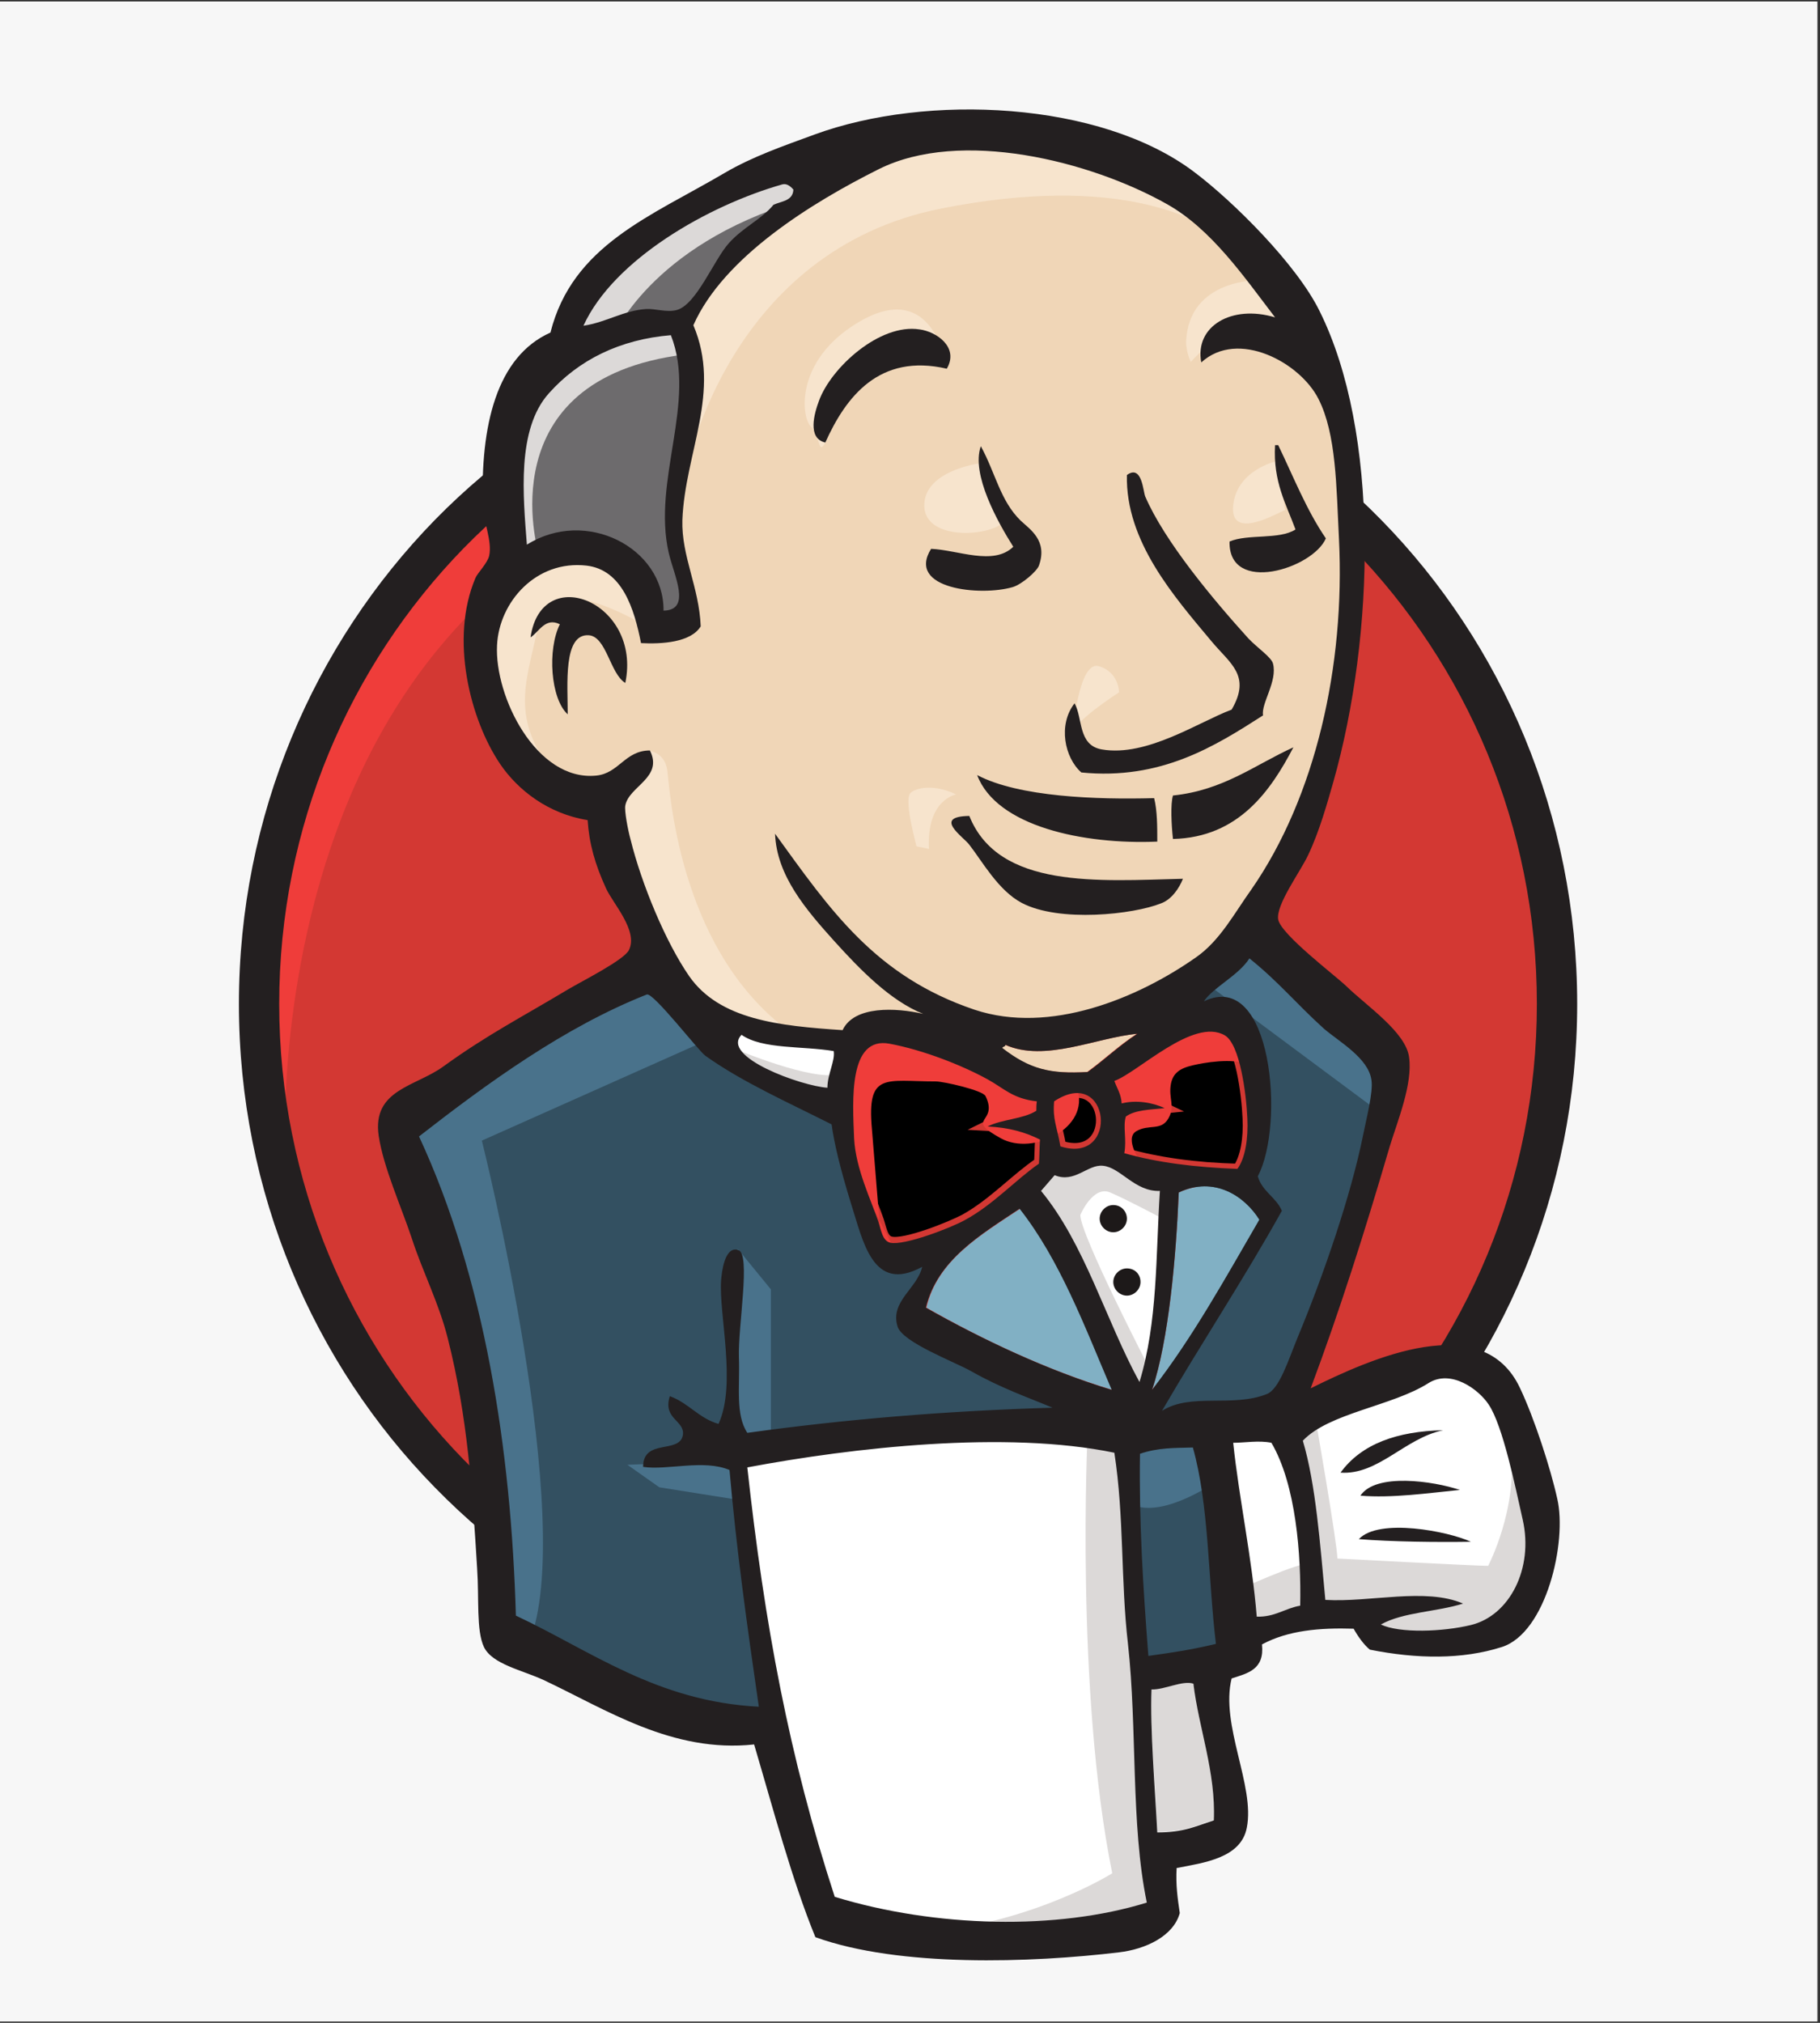 <?xml version="1.0" encoding="UTF-8"?>
<svg xmlns="http://www.w3.org/2000/svg" xmlns:xlink="http://www.w3.org/1999/xlink" width="450" zoomAndPan="magnify" viewBox="0 0 337.5 375" height="500" preserveAspectRatio="xMidYMid meet" version="1.0">
  <rect x="0" y="0" width="337.5" height="375" fill="#333333" stroke="none"/>
  <defs>
    <clipPath id="b12972f8a0">
      <path d="M 0 0.277 L 337 0.277 L 337 374.723 L 0 374.723 Z M 0 0.277 " clip-rule="nonzero"></path>
    </clipPath>
    <clipPath id="94f50faa99">
      <path d="M 70 20.004 L 290 20.004 L 290 364 L 70 364 Z M 70 20.004 " clip-rule="nonzero"></path>
    </clipPath>
  </defs>
  <g clip-path="url(#b12972f8a0)">
    <path fill="#ffffff" d="M 0 0.277 L 337.5 0.277 L 337.5 375.277 L 0 375.277 Z M 0 0.277 " fill-opacity="1" fill-rule="nonzero"></path>
    <path fill="#f7f7f7" d="M 0 0.277 L 337.5 0.277 L 337.5 375.277 L 0 375.277 Z M 0 0.277 " fill-opacity="1" fill-rule="nonzero"></path>
  </g>
  <path fill="#d33833" d="M 288.781 185.629 C 288.781 253.586 234.895 308.73 168.387 308.73 C 101.879 308.73 47.992 253.586 47.992 185.629 C 47.992 117.668 101.879 62.527 168.387 62.527 C 234.898 62.527 288.785 117.668 288.785 185.629 " fill-opacity="1" fill-rule="nonzero"></path>
  <path fill="#ef3d3a" d="M 52.945 216.113 C 52.945 216.113 44.207 87.77 162.562 84.078 L 154.309 70.293 L 90.133 91.844 L 71.781 112.914 L 55.762 143.59 L 46.633 179.316 L 49.352 203.199 " fill-opacity="1" fill-rule="nonzero"></path>
  <path fill="#231f20" d="M 85.957 101.652 C 64.887 123.301 51.777 153.105 51.777 186.113 C 51.777 219.121 64.887 248.926 85.957 270.574 C 107.121 292.227 136.152 305.527 168.387 305.527 C 200.621 305.527 229.652 292.227 250.82 270.578 C 271.891 248.926 284.996 219.121 284.996 186.113 C 284.996 153.105 271.891 123.301 250.82 101.652 C 229.656 80.098 200.621 66.703 168.387 66.703 C 136.25 66.703 107.121 80 85.957 101.652 Z M 80.617 275.723 C 58.188 252.809 44.305 221.062 44.305 186.113 C 44.305 151.164 58.188 119.418 80.617 96.41 C 103.043 73.496 134.113 59.227 168.387 59.227 C 202.66 59.227 233.73 73.496 256.16 96.41 C 278.59 119.32 292.473 151.066 292.473 186.113 C 292.473 221.062 278.59 252.809 256.16 275.723 C 233.73 298.73 202.66 312.902 168.387 312.902 C 134.113 312.902 103.043 298.73 80.617 275.723 Z M 80.617 275.723 " fill-opacity="1" fill-rule="nonzero"></path>
  <path fill="#f0d6b7" d="M 219.07 186.309 L 200.719 189.027 L 175.961 191.84 L 159.941 192.23 L 144.309 191.746 L 132.367 188.055 L 121.781 176.598 L 113.531 153.203 L 111.688 148.152 L 100.715 144.465 L 94.305 133.883 L 89.742 118.738 L 94.793 105.438 L 106.734 101.262 L 116.348 105.824 L 120.91 115.922 L 126.445 115.047 L 128.289 112.719 L 126.445 102.137 L 125.957 88.836 L 128.676 70.488 L 128.578 60.004 L 136.93 46.605 L 151.59 36.023 L 177.223 25.055 L 205.672 29.227 L 230.43 47.09 L 241.887 65.438 L 249.266 78.738 L 251.109 111.746 L 245.578 140.191 L 235.477 165.434 L 225.965 178.93 " fill-opacity="1" fill-rule="nonzero"></path>
  <path fill="#335061" d="M 203.535 265.625 L 137.996 268.344 L 137.996 279.312 L 143.531 317.855 L 140.812 321.059 L 94.984 305.43 L 91.781 299.895 L 87.219 248.051 L 76.441 216.984 L 74.109 209.609 L 110.812 184.367 L 122.27 179.805 L 132.367 192.23 L 141.105 199.996 L 151.203 203.199 L 155.766 204.559 L 161.301 228.441 L 165.477 233.492 L 176.059 229.801 L 168.68 244.07 L 208.488 262.906 L 203.535 265.625 " fill-opacity="1" fill-rule="nonzero"></path>
  <path fill="#6d6b6d" d="M 94.793 105.633 L 106.734 101.457 L 116.348 106.02 L 120.91 116.117 L 126.445 115.242 L 127.805 109.711 L 125.086 99.125 L 127.805 73.887 L 125.473 60.102 L 133.727 50.488 L 151.59 36.312 L 146.543 29.422 L 121.297 41.848 L 110.715 50.102 L 104.793 62.914 L 95.664 75.34 L 92.945 90 L 94.793 105.633 " fill-opacity="1" fill-rule="nonzero"></path>
  <path fill="#dcd9d8" d="M 113.629 62.527 C 113.629 62.527 120.52 45.535 148 37.285 C 175.477 29.031 149.359 31.363 149.359 31.363 L 119.551 42.82 L 108.094 54.273 L 103.043 63.398 L 113.629 62.527 M 99.84 102.43 C 99.84 102.43 90.227 70.293 126.93 65.73 L 125.57 60.195 L 100.324 66.117 L 92.945 90.004 L 94.793 105.633 L 99.84 102.43 " fill-opacity="1" fill-rule="nonzero"></path>
  <path fill="#f7e4cd" d="M 114.5 145.047 L 120.52 139.223 C 120.52 139.223 123.238 139.516 123.727 142.719 C 124.211 145.922 125.57 174.852 145.281 190.387 C 147.125 191.84 130.617 188.055 130.617 188.055 L 115.957 165.145 M 198.875 136.309 C 198.875 136.309 199.941 122.426 203.73 123.496 C 207.516 124.562 207.516 128.348 207.516 128.348 C 207.516 128.348 198.391 134.172 198.875 136.309 M 236.934 85.438 C 236.934 85.438 229.363 86.992 228.684 93.691 C 228.004 100.391 236.934 95.051 238.293 94.562 M 181.496 85.926 C 181.496 85.926 171.398 87.281 171.398 93.691 C 171.398 100.098 182.855 99.613 186.059 96.895 M 119.16 115.73 C 119.16 115.73 101.781 105.145 99.938 115.242 C 98.094 125.34 94.016 132.621 102.656 143.203 L 96.734 141.359 L 91.199 127.184 L 89.355 113.398 L 99.938 102.43 L 111.879 103.301 L 118.773 108.836 L 119.164 115.73 M 127.414 86.797 C 127.414 86.797 135.184 46.41 174.602 38.645 C 207.031 32.234 224.117 40.004 230.527 47.383 C 230.527 47.383 201.594 13.016 174.117 23.5 C 146.641 34.082 126.445 53.305 126.93 65.633 C 127.707 86.797 127.414 86.797 127.414 86.797 M 233.73 51.945 C 233.73 51.945 220.43 51.461 219.945 63.398 C 219.945 63.398 219.945 65.246 220.82 67.09 C 220.82 67.09 231.402 55.148 237.809 61.555 " fill-opacity="1" fill-rule="nonzero"></path>
  <path fill="#f7e4cd" d="M 175.574 68.352 C 175.574 68.352 173.242 50.102 157.707 60.684 C 147.609 67.574 148.582 77.188 150.328 79.031 C 152.172 80.875 151.688 84.562 153.047 82.039 C 154.406 79.516 154.02 71.266 159.066 68.934 C 164.02 66.605 172.371 64.082 175.574 68.352 " fill-opacity="1" fill-rule="nonzero"></path>
  <path fill="#49728b" d="M 132.465 192.23 L 89.352 211.449 C 89.352 211.449 107.219 282.516 98.09 304.555 L 91.684 302.223 L 91.199 275.137 L 79.254 223.879 L 74.207 209.703 L 119.16 179.414 L 132.461 192.23 M 136.832 231.547 L 142.949 239.023 L 142.949 266.496 L 135.668 266.496 C 135.668 266.496 134.793 247.277 134.793 244.945 C 134.793 242.617 135.668 234.363 135.668 234.363 M 137.027 270.672 L 116.348 271.547 L 122.27 275.723 L 136.93 278.051 " fill-opacity="1" fill-rule="nonzero"></path>
  <path fill="#335061" d="M 207.613 266.109 L 224.605 265.625 L 228.781 307.758 L 211.398 310.09 L 207.613 266.109 " fill-opacity="1" fill-rule="nonzero"></path>
  <path fill="#335061" d="M 212.176 266.109 L 237.809 264.75 C 237.809 264.75 248.395 238.148 248.395 236.793 C 248.395 235.43 257.52 198.25 257.52 198.25 L 236.84 176.695 L 232.664 173.008 L 221.691 183.977 L 221.691 226.598 L 212.176 266.109 " fill-opacity="1" fill-rule="nonzero"></path>
  <path fill="#49728b" d="M 223.633 262.906 L 207.613 266.109 L 209.945 278.926 C 215.867 281.645 225.965 274.363 225.965 274.363 M 224.117 182.617 L 256.258 206.5 L 257.133 195.531 L 232.859 173.105 L 224.121 182.617 " fill-opacity="1" fill-rule="nonzero"></path>
  <path fill="#ffffff" d="M 152.949 356.398 L 143.434 317.855 L 138.68 289.41 L 137.902 268.344 L 180.914 266.012 L 207.613 266.012 L 205.188 314.168 L 209.359 351.348 L 208.875 358.242 L 174.02 360.961 L 152.949 356.398 " fill-opacity="1" fill-rule="nonzero"></path>
  <path fill="#dcd9d8" d="M 201.691 265.625 C 201.691 265.625 199.359 313.293 206.254 347.273 C 206.254 347.273 192.469 356.008 172.367 358.242 L 210.914 356.883 L 215.477 354.164 L 209.945 279.023 L 208.488 262.906 " fill-opacity="1" fill-rule="nonzero"></path>
  <path fill="#ffffff" d="M 229.461 304.168 L 247.324 299.117 L 281.211 297.273 L 286.258 281.645 L 277.133 254.559 L 266.551 253.199 L 251.887 257.762 L 237.906 264.656 L 230.43 263.293 L 224.605 265.625 " fill-opacity="1" fill-rule="nonzero"></path>
  <path fill="#dcd9d8" d="M 229.168 294.945 C 229.168 294.945 241.109 289.41 242.957 289.895 L 237.906 264.656 L 243.828 262.324 C 243.828 262.324 248.004 286.207 248.004 288.926 C 248.004 288.926 273.637 290.285 275.965 290.285 C 275.965 290.285 281.5 279.703 280.141 268.73 L 285.191 283.391 L 285.676 291.645 L 278.297 302.613 L 270.043 304.457 L 256.258 303.973 L 251.695 298.051 L 235.672 300.379 L 230.625 302.227 " fill-opacity="1" fill-rule="nonzero"></path>
  <path fill="#ffffff" d="M 211.109 262.422 L 201.012 236.793 L 190.426 221.645 C 190.426 221.645 192.758 215.238 195.961 215.238 L 206.547 215.238 L 216.645 218.926 L 215.77 235.918 L 211.109 262.422 " fill-opacity="1" fill-rule="nonzero"></path>
  <path fill="#dcd9d8" d="M 213.148 253.684 C 213.148 253.684 200.332 228.926 200.332 225.238 C 200.332 225.238 202.66 219.703 205.867 221.062 C 209.07 222.422 215.965 226.113 215.965 226.113 L 215.965 217.375 L 200.332 214.172 L 189.75 215.531 L 207.613 257.859 L 211.301 258.344 " fill-opacity="1" fill-rule="nonzero"></path>
  <path fill="#ffffff" d="M 157.027 193.199 L 144.309 191.84 L 132.367 188.152 L 132.367 192.328 L 138.191 198.734 L 156.543 206.988 " fill-opacity="1" fill-rule="nonzero"></path>
  <path fill="#dcd9d8" d="M 136.543 194.559 C 136.543 194.559 150.715 200.48 155.379 199.121 L 155.863 204.656 L 143.047 201.938 L 135.281 196.402 L 136.543 194.559 " fill-opacity="1" fill-rule="nonzero"></path>
  <path fill="#d33833" d="M 229.461 216.793 C 221.691 216.598 214.605 215.625 208.488 213.879 C 208.875 211.355 208.098 208.93 208.777 207.082 C 210.527 205.82 213.34 205.82 215.965 205.531 C 213.73 204.461 210.527 203.977 208 204.656 C 207.902 202.91 207.129 201.84 206.641 200.48 C 211.012 198.93 221.305 188.734 227.129 192.035 C 229.945 193.688 231.109 202.812 231.305 207.375 C 231.496 211.062 230.914 214.754 229.461 216.793 " fill-opacity="1" fill-rule="nonzero"></path>
  <path stroke-linecap="butt" transform="matrix(0.979, 0, 0, 0.978, 43.429, 20.004)" fill-opacity="1" fill="#000000" fill-rule="nonzero" stroke-linejoin="miter" d="M 190.116 201.13 C 182.176 200.93 174.935 199.936 168.683 198.151 C 169.078 195.572 168.284 193.093 168.979 191.205 C 170.767 189.915 173.641 189.915 176.324 189.62 C 174.04 188.526 170.767 188.031 168.184 188.725 C 168.084 186.941 167.294 185.847 166.795 184.457 C 171.262 182.872 181.781 172.452 187.733 175.826 C 190.611 177.515 191.801 186.841 192.001 191.504 C 192.196 195.273 191.601 199.046 190.116 201.13 Z M 190.116 201.13 " stroke="#d33833" stroke-width="2" stroke-opacity="1" stroke-miterlimit="4"></path>
  <path fill="#d33833" d="M 192.273 204.074 C 192.273 204.656 192.273 205.238 192.176 205.82 C 189.75 207.375 185.863 207.375 183.145 208.734 C 187.031 208.926 190.137 209.898 192.855 211.16 C 192.758 212.617 192.758 214.172 192.66 215.625 C 188.195 218.637 184.117 223.199 178.875 226.113 C 176.352 227.473 167.707 230.965 165.086 230.285 C 163.629 229.898 163.438 228.055 162.855 226.305 C 161.594 222.617 158.68 216.598 158.387 210.965 C 158.094 203.879 157.32 191.938 164.988 193.395 C 171.203 194.559 178.387 197.375 183.145 199.996 C 186.156 201.742 187.805 203.684 192.273 204.074 " fill-opacity="1" fill-rule="nonzero"></path>
  <path stroke-linecap="butt" transform="matrix(0.979, 0, 0, 0.978, 43.429, 20.004)" fill-opacity="1" fill="#000000" fill-rule="nonzero" stroke-linejoin="miter" d="M 152.112 188.131 C 152.112 188.725 152.112 189.32 152.012 189.915 C 149.533 191.504 145.561 191.504 142.783 192.893 C 146.755 193.089 149.929 194.083 152.707 195.373 C 152.607 196.862 152.607 198.451 152.507 199.936 C 147.945 203.014 143.777 207.677 138.42 210.656 C 135.841 212.045 127.006 215.614 124.328 214.92 C 122.839 214.524 122.643 212.64 122.048 210.851 C 120.759 207.083 117.781 200.93 117.481 195.173 C 117.182 187.931 116.392 175.726 124.228 177.215 C 130.579 178.405 137.921 181.284 142.783 183.962 C 145.861 185.747 147.545 187.731 152.112 188.131 Z M 152.112 188.131 " stroke="#d33833" stroke-width="2" stroke-opacity="1" stroke-miterlimit="4"></path>
  <path fill="#d33833" d="M 196.641 212.52 C 195.961 208.637 195.184 207.57 195.477 204.172 C 205.867 197.277 207.711 216.016 196.641 212.52 " fill-opacity="1" fill-rule="nonzero"></path>
  <path stroke-linecap="butt" transform="matrix(0.979, 0, 0, 0.978, 43.429, 20.004)" fill-opacity="1" fill="#000000" fill-rule="nonzero" stroke-linejoin="miter" d="M 156.575 196.762 C 155.881 192.794 155.086 191.704 155.386 188.23 C 166.005 181.184 167.889 200.335 156.575 196.762 Z M 156.575 196.762 " stroke="#d33833" stroke-width="2" stroke-opacity="1" stroke-miterlimit="4"></path>
  <path fill="#ef3d3a" d="M 211.594 215.625 C 211.594 215.625 208.391 211.062 210.719 209.703 C 213.051 208.344 215.285 209.703 216.645 207.375 C 218.004 205.043 216.645 203.688 217.129 200.969 C 217.613 198.25 219.848 197.766 222.176 197.277 C 224.508 196.793 230.914 195.918 231.789 198.152 L 229.07 189.898 L 223.535 188.055 L 206.156 198.152 L 205.285 203.199 L 205.285 213.297 M 163.438 230.773 C 162.855 223.586 162.273 216.5 161.688 209.316 C 160.719 198.637 164.215 200.48 173.535 200.48 C 174.992 200.48 182.273 202.133 182.758 203.199 C 185.281 208.344 178.582 207.18 185.672 211.062 C 191.594 214.27 202.176 209.121 199.75 201.84 C 198.391 200.191 192.758 201.355 190.719 200.289 L 179.941 194.754 C 175.379 192.422 164.891 188.93 160.039 192.23 C 147.707 200.578 160.816 221.551 165.184 230.285 " fill-opacity="1" fill-rule="nonzero"></path>
  <path fill="#231f20" d="M 175.574 68.352 C 163.047 65.438 156.836 73.594 153.047 82.039 C 149.648 81.266 151.008 76.605 151.883 74.273 C 154.113 68.156 163.145 59.906 170.523 61.07 C 173.629 61.457 177.902 64.371 175.574 68.352 M 236.449 82.523 L 237.031 82.523 C 239.848 88.352 242.273 94.562 245.867 99.809 C 243.441 105.438 227.809 110.293 228.004 100.391 C 231.402 98.934 237.227 100.098 240.238 98.156 C 238.488 93.398 236.062 89.32 236.449 82.527 M 181.883 82.719 C 184.602 87.672 185.477 92.816 189.262 96.508 C 191.012 98.156 194.312 100.195 192.66 104.855 C 192.273 105.922 189.457 108.352 187.805 108.836 C 181.883 110.582 168 109.223 172.66 101.746 C 177.609 101.941 184.215 104.953 187.902 101.359 C 185.09 96.895 180.039 87.961 181.883 82.719 M 234.219 132.621 C 225.285 138.348 215.281 144.66 200.527 143.203 C 197.418 140.484 196.156 134.367 199.266 130.387 C 200.816 133.105 199.848 138.156 204.312 138.93 C 212.664 140.387 222.371 133.785 228.391 131.555 C 232.082 125.242 228.102 123.012 224.703 118.934 C 217.809 110.68 208.684 100.391 208.973 88.059 C 211.789 86.02 211.98 91.168 212.371 92.039 C 215.965 100.391 224.992 111.164 231.496 118.352 C 233.148 120.098 235.77 121.844 236.062 123.012 C 236.934 126.309 233.828 130.387 234.219 132.621 M 115.957 126.602 C 113.141 124.949 112.461 117.961 109.16 117.766 C 104.402 117.477 105.277 126.895 105.277 132.426 C 102.074 129.516 101.492 120.387 103.82 115.73 C 101.102 114.367 99.938 117.184 98.383 118.156 C 100.422 104.078 119.066 111.652 115.957 126.602 M 239.848 138.543 C 235.672 146.504 229.75 155.242 217.516 155.531 C 217.227 153.008 217.031 149.027 217.516 147.473 C 226.934 146.504 232.762 141.746 239.848 138.543 M 181.203 143.688 C 188.973 147.766 203.34 148.25 214.023 147.961 C 214.605 150.289 214.605 153.203 214.605 156.02 C 200.914 156.602 184.797 153.203 181.203 143.688 M 179.75 151.262 C 185.184 164.852 203.73 163.301 219.363 162.91 C 218.684 164.656 217.227 166.793 215.285 167.473 C 210.234 169.512 196.449 171.066 189.457 167.375 C 185.09 165.047 182.176 159.707 179.75 156.602 C 178.68 155.145 172.855 151.359 179.75 151.262 " fill-opacity="1" fill-rule="nonzero"></path>
  <path fill="#81b0c4" d="M 233.539 226.113 C 227.227 236.984 221.109 248.148 213.633 257.664 C 216.738 248.441 218.098 232.906 218.586 221.062 C 225.188 217.957 230.82 221.742 233.539 226.113 " fill-opacity="1" fill-rule="nonzero"></path>
  <path fill="#231f20" d="M 267.617 265.141 C 260.531 266.594 255.578 273.488 248.586 273.004 C 252.469 267.664 259.074 265.332 267.617 265.141 M 270.723 276.207 C 264.898 276.789 258.102 277.762 252.277 277.273 C 255.094 273.004 265.773 274.555 270.723 276.207 M 272.762 285.82 C 266.258 285.914 258.199 285.82 251.984 285.332 C 255.676 281.352 268.586 283.875 272.762 285.82 " fill-opacity="1" fill-rule="nonzero"></path>
  <path fill="#dcd9d8" d="M 221.305 312.031 C 222.273 320.184 225.48 328.438 225.09 337.371 C 221.496 338.535 219.461 339.602 214.605 339.602 C 214.312 332.027 213.246 320.379 213.535 313.098 C 215.867 313.293 219.363 311.449 221.305 312.031 " fill-opacity="1" fill-rule="nonzero"></path>
  <path fill="#f0d6b7" d="M 210.816 191.648 C 207.516 193.781 204.797 196.402 201.594 198.734 C 194.602 199.121 190.816 198.25 185.77 194.27 C 185.863 193.977 186.352 194.074 186.352 193.688 C 193.824 196.988 203.34 192.328 210.816 191.648 " fill-opacity="1" fill-rule="nonzero"></path>
  <path fill="#81b0c4" d="M 171.785 242.422 C 173.824 233.586 181.883 228.926 189.164 224.074 C 196.641 233.586 201.203 245.82 206.254 257.664 C 194.312 254.07 182.176 248.344 171.785 242.422 " fill-opacity="1" fill-rule="nonzero"></path>
  <g clip-path="url(#94f50faa99)">
    <path fill="#231f20" d="M 213.535 313.195 C 213.246 320.477 214.215 332.031 214.605 339.699 C 219.461 339.699 221.496 338.633 225.09 337.465 C 225.48 328.535 222.273 320.281 221.305 312.129 C 219.363 311.449 215.867 313.293 213.535 313.195 Z M 138.582 272.031 C 141.785 301.254 146.348 325.719 154.793 351.641 C 173.535 357.367 196.059 357.855 212.664 352.707 C 209.652 338.145 210.914 320.379 209.168 304.75 C 207.809 293.004 208.488 281.254 206.645 269.312 C 186.543 265.141 158.195 268.344 138.582 272.031 Z M 211.398 269.508 C 211.207 282.031 211.98 294.457 212.953 306.98 C 217.809 306.301 221.012 305.816 225.48 304.75 C 224.023 292.711 224.215 279.023 221.207 268.344 C 217.809 268.441 214.797 268.344 211.398 269.508 Z M 235.77 267.469 C 233.441 266.984 230.82 267.469 228.684 267.469 C 229.75 277.664 232.18 288.926 233.051 299.703 C 236.449 299.797 238.293 298.148 241.109 297.664 C 241.305 288.246 240.332 275.234 235.77 267.469 Z M 272.762 301.254 C 279.949 299.508 284.414 290.77 282.375 281.742 C 281.016 275.723 278.688 264.266 276.062 260.383 C 274.219 257.566 269.074 253.781 264.898 256.402 C 258.199 260.672 246.449 261.934 241.598 267.082 C 244.023 275.234 244.801 286.305 245.77 296.594 C 254.121 297.082 264.316 294.266 271.309 297.273 C 266.453 298.828 260.238 298.828 256.062 301.156 C 259.559 302.809 267.52 302.516 272.762 301.254 Z M 206.156 257.664 C 201.109 245.82 196.547 233.586 189.07 224.074 C 181.785 228.926 173.824 233.586 171.688 242.422 C 182.176 248.344 194.312 254.07 206.156 257.664 Z M 218.586 221.062 C 218.098 232.906 216.738 248.441 213.633 257.664 C 221.109 248.051 227.227 236.984 233.539 226.113 C 230.82 221.742 225.188 217.957 218.586 221.062 Z M 204.508 216.113 C 201.691 215.82 199.266 219.414 195.574 217.859 C 194.699 218.832 193.922 219.801 193.051 220.773 C 201.203 230.676 204.992 244.656 211.305 256.207 C 214.703 245.043 214.312 232.906 215.09 220.773 C 210.43 220.965 207.809 216.402 204.508 216.113 Z M 195.477 204.172 C 195.184 207.57 195.961 208.637 196.641 212.52 C 207.711 216.016 205.867 197.277 195.477 204.172 Z M 183.145 200.094 C 178.387 197.473 171.203 194.656 164.988 193.492 C 157.32 192.035 158.094 203.977 158.387 211.066 C 158.68 216.695 161.594 222.617 162.855 226.402 C 163.438 228.152 163.629 229.996 165.086 230.383 C 167.707 230.965 176.445 227.57 178.875 226.207 C 184.117 223.395 188.195 218.832 192.66 215.723 C 192.758 214.27 192.758 212.715 192.855 211.258 C 190.137 209.898 187.129 209.027 183.145 208.832 C 185.77 207.473 189.75 207.473 192.176 205.918 C 192.176 205.336 192.176 204.754 192.273 204.172 C 187.805 203.684 186.156 201.742 183.145 200.094 Z M 137.512 191.84 C 133.531 195.918 148.676 201.355 153.438 201.648 C 153.438 199.121 154.891 196.695 154.602 194.852 C 148.871 193.879 141.395 194.559 137.512 191.84 Z M 186.449 193.688 C 186.449 194.074 185.961 193.977 185.863 194.27 C 191.012 198.25 194.797 199.121 201.691 198.734 C 204.797 196.5 207.613 193.785 210.914 191.648 C 203.34 192.328 193.824 196.988 186.445 193.688 Z M 231.305 207.277 C 231.109 202.812 229.945 193.59 227.129 191.938 C 221.305 188.539 211.012 198.832 206.645 200.387 C 207.129 201.742 207.906 202.812 208 204.559 C 210.625 203.879 213.73 204.367 215.965 205.434 C 213.34 205.723 210.527 205.723 208.777 206.988 C 208.195 208.832 208.973 211.258 208.488 213.781 C 214.605 215.531 221.691 216.402 229.461 216.695 C 230.914 214.754 231.496 211.062 231.305 207.277 Z M 130.812 195.727 C 129.551 194.852 121.105 183.879 119.938 184.367 C 104.695 190.387 90.422 200.773 77.703 210.676 C 89.84 236.793 94.793 268.73 95.664 299.508 C 109.551 306.012 121.781 315.43 140.715 316.398 C 138.484 300.965 136.543 287.078 135.281 272.516 C 130.523 270.48 123.727 272.613 119.258 271.934 C 119.258 266.594 126.055 269.605 126.637 266.012 C 127.027 263.293 122.852 263.102 124.211 258.828 C 127.707 260.09 129.551 262.906 133.242 263.973 C 136.641 256.598 133.242 243.488 133.727 237.277 C 133.824 236.113 134.309 230.867 136.93 231.742 C 139.262 232.52 136.832 245.82 137.027 251.645 C 137.223 257.082 136.348 262.227 138.582 265.625 C 156.836 263.102 175.379 261.547 195.184 260.965 C 190.816 259.121 185.672 257.371 180.039 254.168 C 176.934 252.422 167.32 248.828 166.445 245.918 C 164.988 241.258 170.137 238.828 171.008 234.848 C 161.785 239.898 160.039 229.996 157.805 223.102 C 155.863 216.793 154.699 212.035 154.211 208.441 C 146.152 204.367 137.609 200.578 130.812 195.727 Z M 223.246 185.629 C 235.965 179.512 238.293 208.637 233.246 218.055 C 234.023 220.871 236.645 221.938 237.711 224.461 C 230.625 237.18 222.762 249.023 215.477 261.547 C 220.82 258.148 228.586 260.965 234.895 258.441 C 237.227 257.566 238.879 252.227 240.625 247.957 C 245.48 236.305 250.527 221.547 252.762 210.48 C 253.246 207.957 254.703 202.422 254.316 200.191 C 253.734 196.113 248.297 193.105 245.48 190.676 C 240.332 186.016 237.129 182.035 231.691 177.668 C 229.652 180.871 224.992 183.008 223.246 185.629 Z M 101.781 72.914 C 95.762 79.613 97.023 92.039 97.703 100.973 C 108.676 94.078 123.145 101.555 123.047 113.203 C 128.289 113.105 124.988 106.699 124.016 102.523 C 120.91 89.031 129.262 74.469 124.406 62.137 C 114.988 62.914 107.316 66.699 101.781 72.914 Z M 145.086 34.18 C 131.395 38.062 113.82 48.062 108.191 60.391 C 112.559 59.711 115.57 57.574 119.84 57.285 C 121.492 57.188 123.629 57.965 125.473 57.477 C 129.16 56.508 132.367 48.156 135.184 45.051 C 137.902 42.043 141.203 40.684 143.434 37.965 C 144.891 37.285 147.027 37.285 147.125 35.148 C 146.543 34.469 145.863 33.984 145.086 34.18 Z M 216.449 37.867 C 202.176 29.809 178.098 23.789 162.949 31.363 C 150.715 37.48 134.211 47.574 128.578 60.293 C 133.824 72.621 127.027 83.883 126.539 96.406 C 126.348 103.105 129.648 108.836 129.938 116.117 C 128.094 119.125 122.656 119.418 118.871 119.223 C 117.609 112.816 115.375 105.633 108.773 104.855 C 99.453 103.785 92.559 111.555 92.172 119.613 C 91.684 129.125 99.453 144.852 110.52 143.785 C 114.793 143.398 115.859 139.125 120.52 139.125 C 123.047 144.176 116.637 145.727 115.957 149.32 C 115.762 150.289 116.441 153.883 116.93 155.629 C 118.969 163.883 123.434 174.656 127.805 180.969 C 133.434 189.027 144.406 190.191 156.25 190.969 C 158.387 186.406 166.156 186.793 171.203 187.957 C 165.086 185.531 159.457 179.707 154.797 174.562 C 149.453 168.637 144.02 162.328 143.727 154.562 C 153.922 168.637 162.27 180.969 180.719 187.184 C 194.699 191.84 211.012 185.047 221.789 177.473 C 226.254 174.367 228.875 169.32 232.082 164.852 C 243.926 147.766 249.461 123.496 248.297 99.902 C 247.809 90.195 247.809 80.488 244.508 73.98 C 241.109 67.188 229.555 60.973 222.762 67.188 C 221.496 60.488 228.391 56.41 236.449 58.836 C 230.723 51.363 224.703 42.527 216.449 37.867 Z M 243.051 257.371 C 254.219 251.84 274.996 242.52 281.891 257.371 C 284.512 262.906 287.52 272.129 288.781 277.855 C 290.629 285.82 286.742 302.711 278.492 305.332 C 271.207 307.66 262.762 307.566 254.023 305.816 C 252.957 304.945 251.887 303.488 251.016 301.934 C 244.801 301.738 238.879 302.227 234.023 304.848 C 234.508 309.508 231.402 310.188 228.391 311.156 C 226.254 319.797 232.762 331.059 231.207 338.824 C 230.141 344.457 223.246 345.328 218.195 346.301 C 218.004 349.406 218.391 352.027 218.777 354.648 C 217.613 358.922 212.469 361.348 207.516 361.93 C 191.301 363.871 166.738 364.746 151.203 359.117 C 146.832 348.438 143.434 335.523 139.844 323.391 C 124.695 325.039 112.367 316.883 100.812 311.449 C 96.832 309.605 91.297 308.535 89.742 305.332 C 88.285 302.227 88.867 296.305 88.48 290.77 C 87.605 276.5 86.734 262.711 83.043 248.148 C 81.395 241.547 78.383 235.82 76.344 229.512 C 74.402 223.684 71.102 216.402 70.227 210.578 C 68.965 201.938 77.121 201.453 82.266 197.668 C 90.324 191.84 96.637 188.637 105.375 183.395 C 107.996 181.844 115.762 177.957 116.637 176.113 C 118.387 172.523 113.629 167.473 112.367 164.656 C 110.328 160.191 109.258 156.406 108.969 152.035 C 101.684 150.871 96.055 146.504 92.754 141.648 C 87.219 133.496 83.336 118.445 88.191 107.09 C 88.578 106.215 90.422 104.367 90.715 103.012 C 91.297 100.293 89.645 96.699 89.547 93.789 C 89.062 78.934 92.074 66.117 102.074 61.652 C 106.152 45.441 120.715 40.102 134.406 32.043 C 139.551 29.031 145.184 27.09 151.008 24.953 C 171.883 17.285 204.02 18.742 221.402 31.848 C 228.781 37.383 240.527 49.129 244.703 57.672 C 255.867 80.098 254.996 117.668 247.227 145.047 C 246.16 148.738 244.703 154.074 242.566 158.543 C 241.109 161.648 236.547 167.766 237.031 170.484 C 237.617 173.297 247.52 180.773 249.656 182.812 C 253.441 186.5 260.723 191.355 261.305 196.016 C 261.984 200.969 259.172 207.762 257.715 212.52 C 253.051 228.441 248.395 243.102 243.051 257.371 Z M 243.051 257.371 " fill-opacity="1" fill-rule="nonzero"></path>
  </g>
  <path fill="#f7e4cd" d="M 168.777 147.086 C 169.359 146.309 172.66 145.047 177.32 147.281 C 177.32 147.281 171.785 148.152 172.27 157.379 L 169.941 156.891 C 170.039 156.988 167.613 148.641 168.777 147.086 " fill-opacity="1" fill-rule="nonzero"></path>
  <path fill="#1d1919" d="M 208.973 225.918 C 208.973 227.277 207.809 228.441 206.449 228.441 C 205.09 228.441 203.922 227.277 203.922 225.918 C 203.922 224.559 205.09 223.395 206.449 223.395 C 207.906 223.395 208.973 224.559 208.973 225.918 M 211.496 237.664 C 211.496 239.023 210.332 240.188 208.973 240.188 C 207.613 240.188 206.449 239.023 206.449 237.664 C 206.449 236.305 207.613 235.141 208.973 235.141 C 210.43 235.141 211.496 236.207 211.496 237.664 " fill-opacity="1" fill-rule="nonzero"></path>
</svg>
